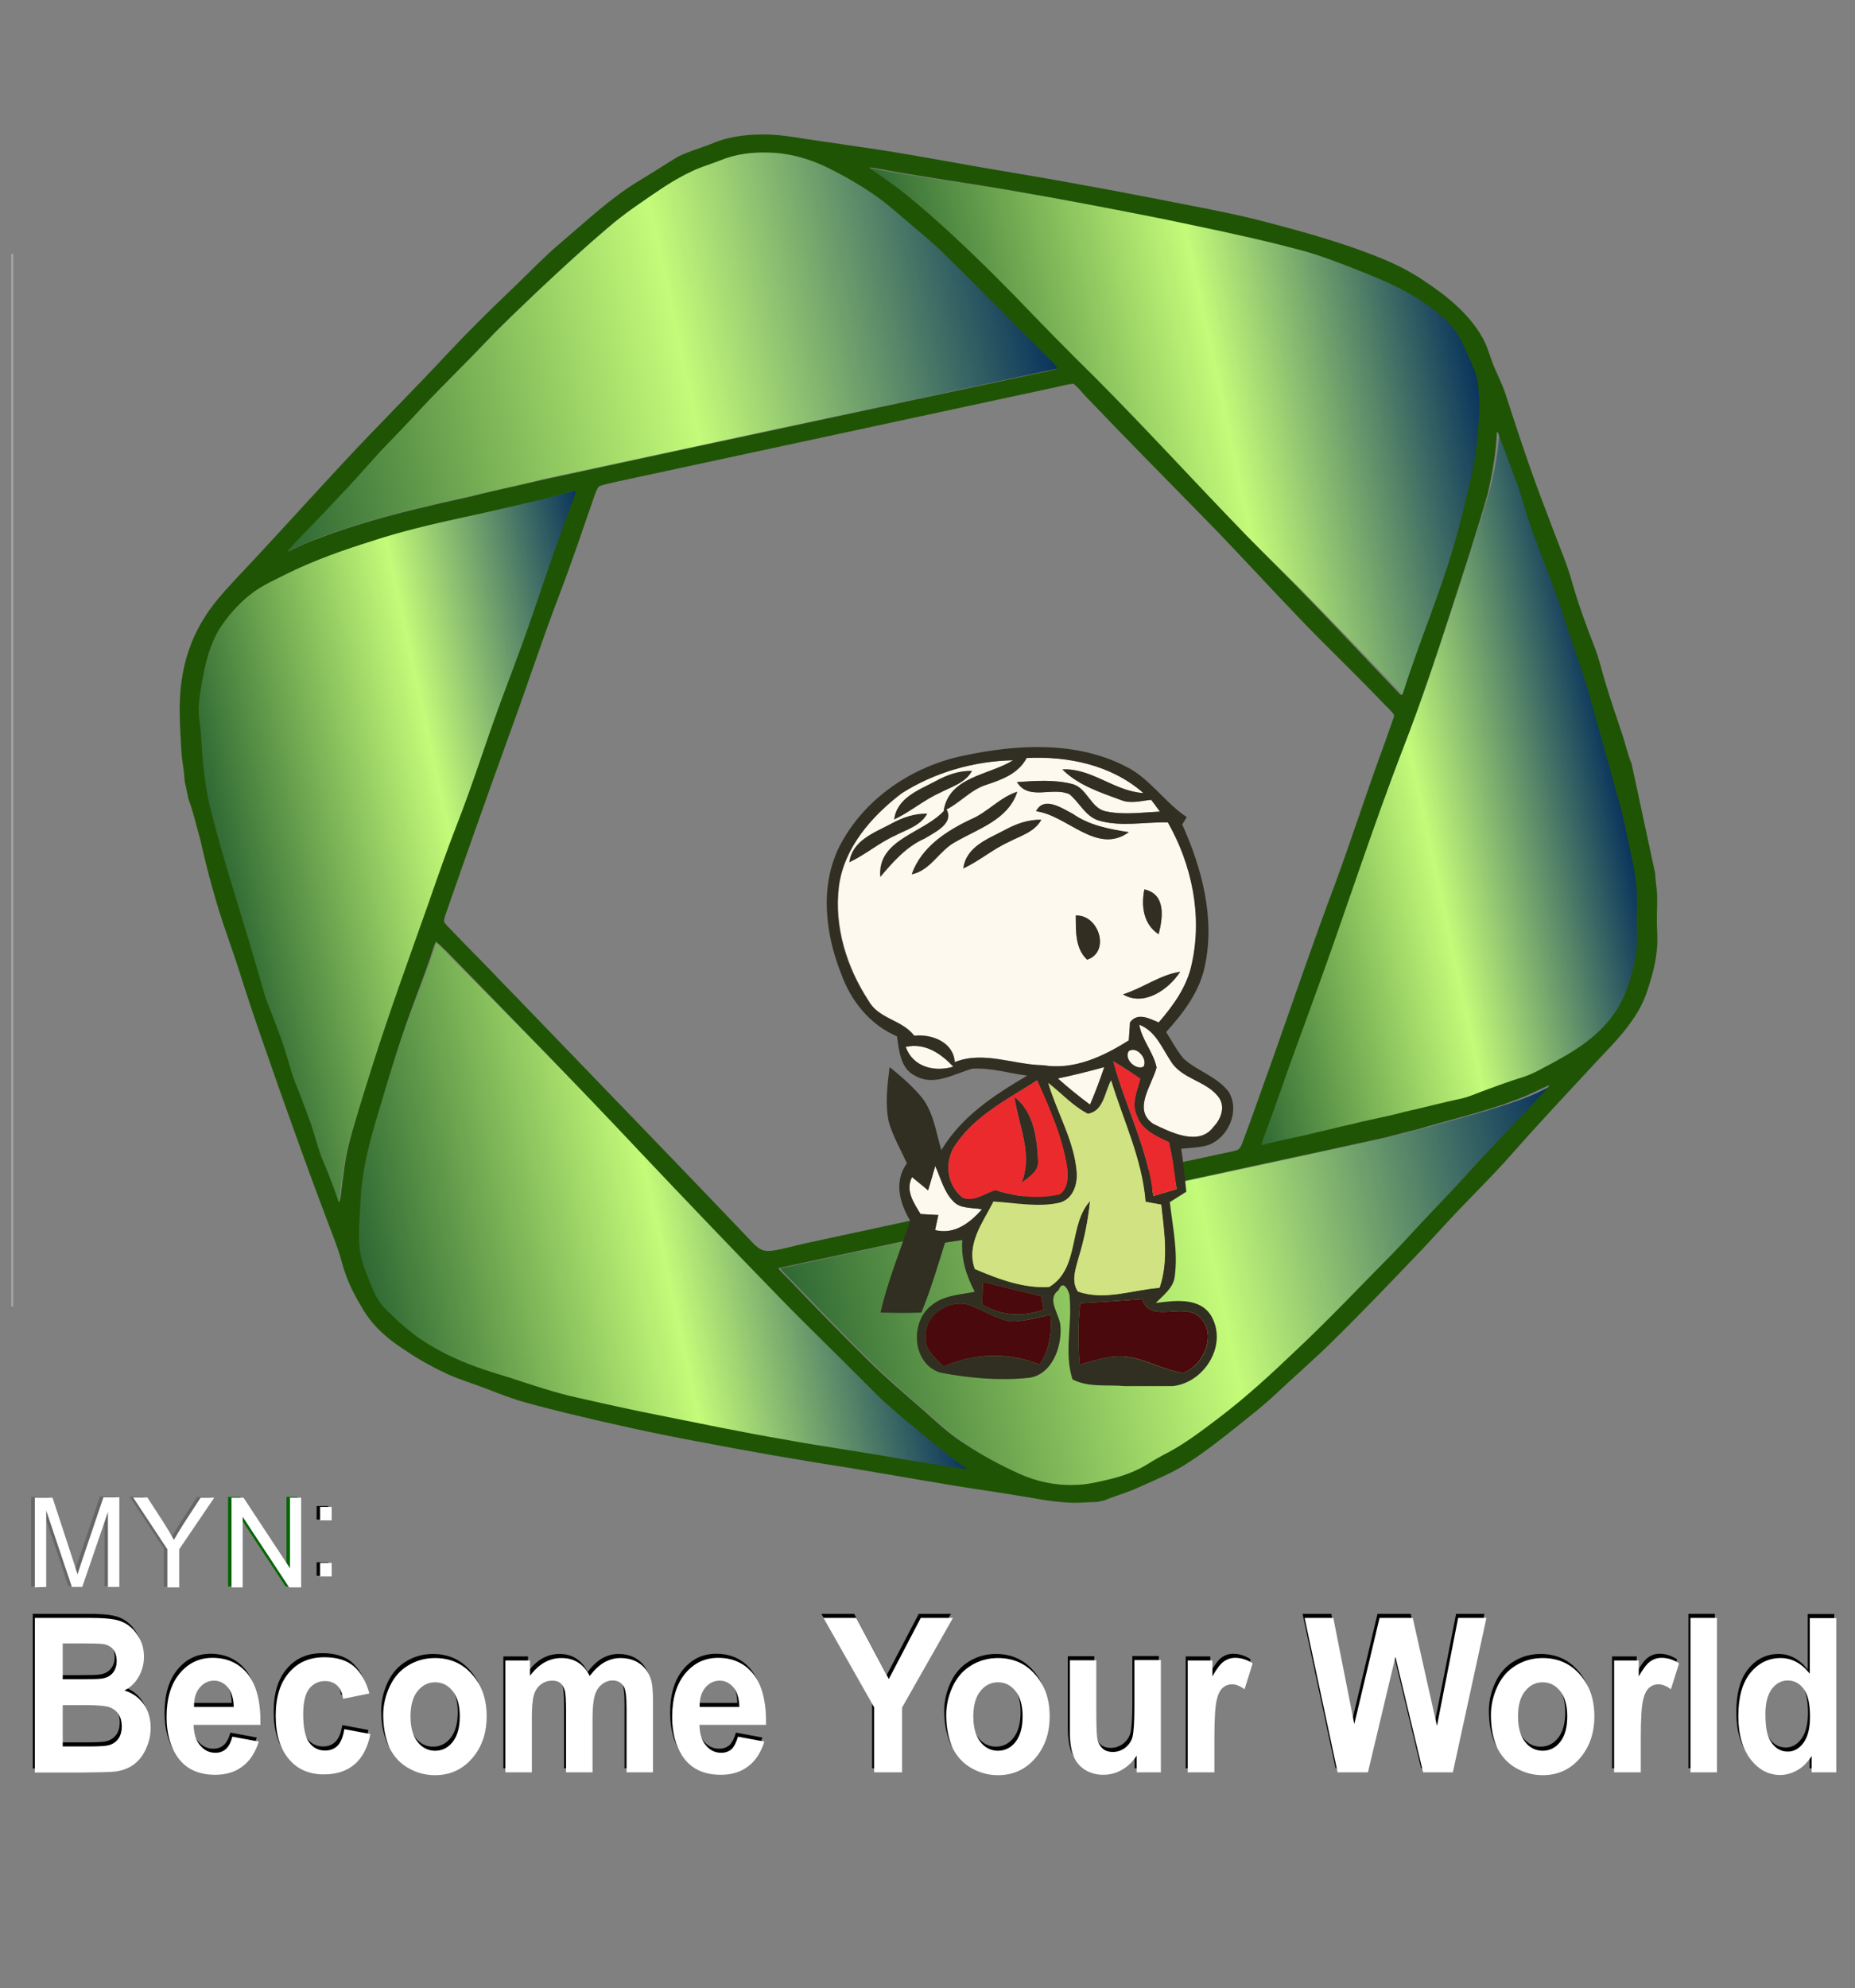 <?xml version="1.0" encoding="utf-8"?>
<!-- Generator: Adobe Illustrator 21.0.0, SVG Export Plug-In . SVG Version: 6.00 Build 0)  -->
<svg version="1.1" id="Layer_1" xmlns="http://www.w3.org/2000/svg" xmlns:xlink="http://www.w3.org/1999/xlink" x="0px" y="0px"
	 viewBox="0 0 911 976" style="enable-background:new 0 0 911 976;" xml:space="preserve">
<rect x="0" y="0" width="911" height="976" fill="#808080" stroke="none"/>
<style type="text/css">
	.st0{fill:url(#SVGID_1_);}
	.st1{fill:url(#SVGID_2_);}
	.st2{fill:url(#SVGID_3_);}
	.st3{fill:url(#SVGID_4_);}
	.st4{fill:url(#SVGID_5_);}
	.st5{fill:url(#SVGID_6_);}
	.st6{fill:#205405;}
	.st7{fill:#FEF9EF;}
	.st8{fill:#302F21;}
	.st9{fill:#EB2A2E;}
	.st10{fill:#D1E282;}
	.st11{fill:#4A090D;}
	.st12{fill:#666666;}
	.st13{fill:#006600;}
	.st14{opacity:0.47;fill:none;stroke:#CCCCCC;stroke-miterlimit:10;enable-background:new    ;}
	.st15{fill:#FFFFFF;}
</style>
<g>
	<g id="_x23_ffffffff_1_">
		
			<linearGradient id="SVGID_1_" gradientUnits="userSpaceOnUse" x1="373.742" y1="780.155" x2="766.236" y2="780.155" gradientTransform="matrix(0.978 -0.21 0.415 1.929 -563.037 -1226.293)">
			<stop  offset="0" style="stop-color:#2F6833"/>
			<stop  offset="0.533" style="stop-color:#C4FB79"/>
			<stop  offset="1" style="stop-color:#052E5C"/>
		</linearGradient>
		<path class="st0" d="M355.7,77.3c7.6-3.1,16-4.1,24.1-3.9c10.7,0.3,21,3.4,30.3,8c8.3,4.2,16.5,8.9,24,14.2
			c6.3,4.5,12,9.8,17.9,14.7c5.2,4.3,10.4,8.5,15.1,13.2c17.7,17.4,35.1,35.1,52.8,52.5c1.2,1.2,2.4,2.4,3.2,4
			c-3,0.9-6.2,1.5-9.2,2.1c-82,17.6-164.2,35.3-246.2,52.9c-10.5,2.6-21.1,4.9-31.6,7.3c-8.2,2.1-16.6,3.6-24.8,5.7
			c-19,4.4-37.8,9.5-56,16.5c-4.8,1.8-9.4,4.2-14.2,6.1c1.6-2.3,3.7-4.2,5.6-6.3c6.2-6.4,12.5-12.9,18.6-19.4
			c7.5-7.6,14.5-15.8,21.7-23.6c7-7.2,14-14.5,20.8-21.8c10.5-11.3,21.7-22,32.4-33.2c7.7-8.1,16-15.8,24.1-23.6
			c11.4-10.8,23.1-21.4,35.1-31.6c8.5-7.3,18-13.6,27.3-19.8c5.1-3.4,10.3-6.4,15.8-8.9C346.8,80.3,351.4,79,355.7,77.3z"/>
		
			<linearGradient id="SVGID_2_" gradientUnits="userSpaceOnUse" x1="691.237" y1="832.317" x2="966.126" y2="832.317" gradientTransform="matrix(0.978 -0.21 0.415 1.929 -563.037 -1226.293)">
			<stop  offset="0" style="stop-color:#2F6833"/>
			<stop  offset="0.533" style="stop-color:#C4FB79"/>
			<stop  offset="1" style="stop-color:#052E5C"/>
		</linearGradient>
		<path class="st1" d="M425.4,82.4c2.8,0.1,5.5,0.8,8.3,1.3c20.2,3.6,40.7,6.2,61,9.6c25.8,4.2,51.5,9.1,77.1,14.1
			c19.4,4,39,7.9,58.2,12.5c6.4,1.6,12.8,3.1,19,5.1c10.4,3.4,20.6,7.3,30.5,11.4c6.2,2.6,12.4,5.5,18.2,8.9
			c7.4,4.7,14.7,9.6,19.9,16.5c3.1,3.9,4.9,8.6,6.9,13c1.8,3.9,3.7,7.7,4.5,11.9c1.5,8.5,0.9,17.1,0.2,25.7
			c-0.6,7.1-1.7,14.3-3.3,21.3c-2.4,9.9-4.8,19.8-7.5,29.7c-7.4,26.6-18.8,52.2-27.3,78.6c-0.7,0.3-1.3,0.1-1.7-0.5
			c-17.2-17.7-34.1-35.5-51.4-53c-8.5-8.4-17-16.7-25.4-25.2c-25.1-25.7-49.4-52-74.9-77.3c-13.6-13.3-27-26.8-40.3-40.4
			c-13.5-13.8-27.4-27.2-42-39.8c-8-6.8-16.1-13.5-25-19.4C428.8,84.9,427,83.8,425.4,82.4z"/>
		
			<linearGradient id="SVGID_3_" gradientUnits="userSpaceOnUse" x1="308.552" y1="897.756" x2="521.384" y2="897.756" gradientTransform="matrix(0.978 -0.21 0.415 1.929 -563.037 -1226.293)">
			<stop  offset="0" style="stop-color:#2F6833"/>
			<stop  offset="0.533" style="stop-color:#C4FB79"/>
			<stop  offset="1" style="stop-color:#052E5C"/>
		</linearGradient>
		<path class="st2" d="M265.3,245.2c6.8-1.5,13.5-3.6,20.2-5.4c-1.1,4.2-3,8.2-4.5,12.3c-7.3,19.1-13.7,38.4-20.5,57.6
			c-3.9,11.1-8.2,22-12.4,32.9c-7.9,20.9-14.7,42-23,62.8c-5,12.6-9.5,25.4-14,38.1c-9.7,26.8-19.6,53.4-28.4,80.4
			c-3.1,9.6-6.2,19.2-9,28.8c-2.1,7.1-4.1,14.2-5.1,21.4c-0.7,4.7-1.4,9.4-1.9,14.2c-0.1,1.2-0.3,2.4-1.1,3.5
			c-2.6-7.5-5.5-14.8-8.5-22.1c-2.3-6.2-3.8-12.6-6-18.8c-2.3-6.1-4.6-12.2-7.1-18.2c-2.2-5.3-3.5-10.9-5.3-16.4
			c-2.7-8.8-6.4-17.1-9.6-25.7c-2.7-8.9-5.1-17.9-7.8-26.8c-7-22.8-14.4-45.6-20.1-68.7c-2.5-10.8-3.4-21.8-4-32.9
			c-0.2-5.5-1.7-11-1.1-16.7c0.4-4.3,1.2-8.6,2-12.8c1.7-9,4.3-18.1,9.8-26c4.4-6.1,9.6-11.8,15.9-16.3c5.3-3.8,11.4-6.4,17.2-9.4
			c13.1-6.3,26.9-11.3,40.9-15.6c15.1-4.9,30.5-8.6,46-11.9C240.6,251,252.9,248.1,265.3,245.2z"/>
		
			<linearGradient id="SVGID_4_" gradientUnits="userSpaceOnUse" x1="778.858" y1="931.432" x2="990.442" y2="931.432" gradientTransform="matrix(0.978 -0.21 0.415 1.929 -563.037 -1226.293)">
			<stop  offset="0" style="stop-color:#2F6833"/>
			<stop  offset="0.533" style="stop-color:#C4FB79"/>
			<stop  offset="1" style="stop-color:#052E5C"/>
		</linearGradient>
		<path class="st3" d="M736.6,209.3h0.6c3,8.3,6.2,16.7,9.2,25c2.5,6.4,4.1,13.2,6.3,19.7c5.2,15.2,11.8,29.9,16.6,45.2
			c5,16,11.4,31.7,15.4,48.1c3.3,11.1,6.2,22.3,9.4,33.4c1.8,7.5,4.4,14.7,6,22.2c1.6,7.3,3.1,14.5,4.7,21.8
			c1.8,8.5,2,17.2,1.6,25.9c-0.2,6.1,0.5,12.1-0.5,18.1c-0.9,6.1-2.7,12.1-4.8,18c-3.1,8.4-8.7,16-15.7,22
			c-6.1,5.4-13.3,9.6-20.6,13.7c-5.3,2.7-10.4,5.9-16.1,7.6c-6.2,1.9-12.3,4.3-18.4,6.4c-4,1.4-7.9,3.2-12,4.1
			c-9.6,2.1-19.2,4.6-28.8,6.7c-8.5,2.2-17.2,3.7-25.8,6c-5.8,1.3-11.7,2.8-17.5,4.1c-9.2,2.4-18.7,3.9-27.9,6.6
			c0.5-2.8,1.8-5.3,2.7-7.9c2.5-6.7,4.9-13.5,7.3-20.2c5.5-15.7,11.4-31.3,17.1-47c15-40.7,28.3-81.9,44-122.4
			c8.8-22.5,16.4-45.3,23.9-68.1c6.3-19.4,12.9-38.8,18.5-58.4C734.4,229.7,736.1,219.4,736.6,209.3z"/>
		
			<linearGradient id="SVGID_5_" gradientUnits="userSpaceOnUse" x1="335.376" y1="998.447" x2="609.519" y2="998.447" gradientTransform="matrix(0.978 -0.21 0.415 1.929 -563.037 -1226.293)">
			<stop  offset="0" style="stop-color:#2F6833"/>
			<stop  offset="0.533" style="stop-color:#C4FB79"/>
			<stop  offset="1" style="stop-color:#052E5C"/>
		</linearGradient>
		<path class="st4" d="M214.3,463c2,1.3,3.4,3.1,5,4.7c32.2,32.6,64.5,65.2,96.1,98.3c23.6,24.6,47.3,49.1,71.2,73.3
			c7.8,7.8,15.6,15.5,23.5,23.2c8,7.6,15.7,15.5,23.6,23.2c6.2,5.9,12.8,11.5,19.6,16.9c8.5,7,17,14,26.2,20.2
			c-11.3-1.3-22.5-3.3-33.7-5c-19-3.5-38.3-5.9-57.3-9.3c-21.6-3.6-42.9-7.9-64.3-12.1c-13-2.6-25.8-5.3-38.7-8.1
			c-12.1-2.5-23.7-6.5-35.4-10.2c-5.4-1.8-10.9-3.3-16.2-5.3c-9.7-3.3-18.9-7.8-27.4-13.3c-5.6-3.7-10.7-8.1-15.5-12.8
			c-2.1-2-4.2-4-5.7-6.5c-1.9-3-3.3-6.4-4.6-9.8c-2.2-5.6-4.5-11.4-4.9-17.5c-0.6-8.5,0.2-17.1,0.8-25.7c1-13.2,4.6-26.2,8.5-38.9
			c5.1-16.6,10.1-33.3,16.1-49.7c3.4-9.2,7.1-18.3,10.3-27.5C212.4,468.5,213.2,465.7,214.3,463z"/>
		
			<linearGradient id="SVGID_6_" gradientUnits="userSpaceOnUse" x1="536.436" y1="1049.591" x2="926.73" y2="1049.591" gradientTransform="matrix(0.978 -0.21 0.415 1.929 -563.037 -1226.293)">
			<stop  offset="0" style="stop-color:#2F6833"/>
			<stop  offset="0.533" style="stop-color:#C4FB79"/>
			<stop  offset="1" style="stop-color:#052E5C"/>
		</linearGradient>
		<path class="st5" d="M754.8,536.5c2.7-1.3,5.4-2.8,8.3-3.8c-1,1.9-2.6,3.4-4.1,5c-10.6,11.3-21.4,22.5-31.9,33.9
			c-7,7.8-14.2,15.5-21.5,23.1c-6.9,7.2-13.4,14.7-20.4,21.9c-15.8,15.9-31.2,32.3-47.6,47.7c-11.6,11.1-23.5,22-36.3,31.8
			c-8.2,6.3-16.3,12.6-25.6,17.6c-3.6,1.9-7.1,3.8-10.4,5.9c-5.6,3.6-12,5.8-18.6,7.4c-5.7,1.3-11.4,2.8-17.4,2.8
			c-9.5,0.4-19-1.7-27.4-5.6c-9.1-4.1-18-8.9-26.3-14.4c-7.8-4.9-14.4-11.2-21.1-17.2c-9-7.8-18.1-15.6-26.6-24
			c-13.5-13.3-26.6-27.1-39.8-40.7c-1.6-1.8-3.5-3.3-4.9-5.3c81.7-17.6,163.3-35.1,245-52.7c18-3.9,36-7.7,54-11.7
			c5.3-1.4,10.6-2.6,15.9-4c13.9-4,28.1-7.5,41.9-12.1C745,540.5,750,538.7,754.8,536.5z"/>
	</g>
	<g id="_x23_050505ff">
		<path class="st6" d="M350.6,70.1c8.2-3.4,17.3-4.2,26.1-4.1c8.5,0.2,16.7,2,25.1,3.1c9.8,1.4,19.5,2.9,29.3,4.3
			c22,3.4,43.8,7.7,65.8,11.3c29.6,4.9,59,10.5,88.4,16.3c12.4,2.4,24.8,4.9,36.9,8.1c19,5,38.1,10.3,56.2,17.7
			c7.4,3,14.4,6.6,20.9,11c11.2,7.4,21.9,16,28.5,27.5c2.1,3.4,3.2,7.2,4.5,10.9c2,6,5.3,11.5,7.2,17.6c4.7,14.6,9.5,29.1,14.7,43.5
			c3.6,9.9,7.5,19.7,11.2,29.6c2.4,6.2,4.9,12.3,6.6,18.7c3.1,10.9,7,21.5,11.1,32c2.1,5.2,3.3,10.8,4.9,16.1
			c2.7,9.1,5.8,18.1,8.8,27.1c1.6,4.6,2.5,9.5,4.5,14.1l11.6,54c0.1,2.5,0.4,5,0.7,7.5c0.6,5.2,0,10.5,0.1,15.7
			c0,3.9,0.4,7.7,0.2,11.6c-0.4,7.5-2.3,14.8-4.7,22.1c-1.7,5.3-4.2,10.3-7.5,14.9c-5.8,8.6-13.5,15.8-20.5,23.5
			c-12.9,13.9-25.9,27.7-38.4,41.9c-10.4,11.9-21.9,22.8-32.6,34.5c-3.8,4-7.4,8.1-11.2,12.1c-15,15.7-30.1,31.5-45.6,46.7
			c-8.9,8.7-18.4,16.9-27.4,25.4c-5.6,5.3-11.8,10-17.8,14.9c-7.8,6.2-15.5,12.3-23.9,17.8c-7.8,5.3-16.7,8.8-25.3,12.7
			c-5.4,2.5-11.1,4-16.6,6.3l-3.6,0.8c-3.9,0-7.7,0.4-11.5,0.4c-6.8-0.2-13.4-1.1-19.9-2.3c-7-1.2-14-2.3-21.1-3.4
			c-22.7-3.3-45.2-7.5-67.7-11.2c-25.5-4-51.1-8.4-76.4-13.3c-21.7-4-43.2-8.8-64.6-14c-6.4-1.6-12.9-3.2-19.3-5
			c-6.6-1.8-13-4.3-19.4-6.8c-6.5-2.5-13.3-4.5-19.6-7.4c-6.8-3.2-13.4-6.8-19.6-11c-6.1-3.9-11.9-8.3-16.5-13.7
			c-3.9-4.5-6.7-9.7-9.4-14.8s-4.7-10.6-6.2-16.2c-1.8-6.5-4.4-12.7-6.7-18.9c-8.4-22-16.3-44.2-24.2-66.4
			c-5.8-16.6-11.7-33.2-17.1-50c-2.5-8.1-5.2-16.1-8-24.1c-5.5-15.5-9.7-31.4-13.3-47.3c-1.9-6.5-3.3-13.2-5.7-19.5l-1.9-8.9
			c-0.2-2.5-0.4-5.1-0.8-7.6c-0.9-5.2-1-10.5-1.3-15.8c-0.4-7.3-0.6-14.5,0.1-21.8c1.1-11.8,4.6-23.6,11-34c3-5.1,6.8-9.8,10.7-14.2
			c6.9-7.7,14.1-15,21-22.6c12.5-13.5,24.9-27.2,37.5-40.7c17-18.3,34.7-35.8,51.6-54c9.8-10.4,20-20.5,30.4-30.4
			c8.5-8.1,16.5-16.6,25.6-24.2c11.8-10,23.2-20.8,36.6-29c6.6-3.9,12.9-8.1,19.5-12.1C338.2,74.2,344.6,72.6,350.6,70.1
			 M353.8,78.7c-4.3,1.7-8.8,3-13,4.9c-5.5,2.5-10.7,5.5-15.7,8.8c-9.3,6.3-18.6,12.4-27,19.7c-11.9,10.1-23.4,20.8-34.7,31.4
			c-8,7.7-16.2,15.3-23.9,23.4c-10.5,11.1-21.6,21.8-32.1,33c-6.7,7.3-13.7,14.5-20.6,21.7c-7.2,7.9-14.1,15.9-21.5,23.5
			c-6,6.5-12.3,12.9-18.4,19.3c-1.9,2-4,4-5.6,6.3c4.7-2,9.2-4.3,14-6c18-6.9,36.7-12,55.4-16.3c8.2-2.1,16.4-3.5,24.6-5.7
			c10.4-2.5,20.9-4.7,31.3-7.2c81.2-17.5,162.4-34.9,243.7-52.4c3-0.7,6.2-1.2,9.1-2.1c-0.7-1.5-1.9-2.7-3.2-3.9
			c-17.6-17.3-34.7-35-52.3-52.3c-4.7-4.6-9.8-8.9-14.9-13.2c-5.9-4.9-11.5-10.1-17.7-14.6c-7.5-5.4-15.5-10-23.8-14.2
			c-9.2-4.6-19.4-7.7-30-7.9C369.6,74.6,361.3,75.6,353.8,78.7 M426.9,82.2c1.6,1.4,3.3,2.6,5.1,3.8c8.7,5.8,16.8,12.5,24.6,19.3
			c14.4,12.7,28.1,26,41.5,39.7c13,13.6,26.3,27.1,39.7,40.3c25.1,25.2,49.1,51.5,73.8,77.1c8.2,8.4,16.6,16.7,24.9,25.1
			c17.1,17.5,33.8,35.3,50.7,52.9c0.4,0.7,1,0.8,1.6,0.5c8.2-26.2,19.4-51.6,26.6-78c2.7-9.8,5-19.7,7.3-29.5
			c1.5-7,2.6-14.1,3.1-21.2c0.7-8.5,1.2-17.2-0.3-25.6c-0.8-4.2-2.7-8-4.4-11.8c-2.1-4.4-3.7-9.1-6.8-12.9
			c-5.1-6.8-12.4-11.8-19.7-16.4c-5.7-3.4-11.7-6.3-17.9-8.9c-9.9-4.1-19.9-8.1-30.1-11.5c-6.1-2-12.4-3.5-18.6-5.1
			c-19-4.7-38.1-8.6-57.2-12.6c-25.2-5-50.5-9.9-75.8-14.2c-19.9-3.4-40.1-6.1-59.9-9.7C432.3,83,429.6,82.4,426.9,82.2
			 M263.5,245.8c-12.2,2.8-24.3,5.7-36.6,8.3c-15.2,3.3-30.4,6.9-45.2,11.8c-13.7,4.3-27.2,9.1-40.1,15.4
			c-5.7,2.9-11.7,5.5-16.9,9.2c-6.2,4.5-11.3,10.1-15.6,16.2c-5.4,7.8-7.8,16.9-9.5,25.9c-0.8,4.2-1.5,8.5-1.9,12.8
			c-0.6,5.6,0.9,11.1,1.1,16.6c0.6,11,1.6,22,4,32.7c5.6,23.1,13,45.6,19.8,68.4c2.7,8.8,5.1,17.8,7.8,26.6
			c3.1,8.5,6.8,16.8,9.4,25.5c1.9,5.4,3.1,11,5.2,16.3c2.5,6,4.7,12.1,7,18.2c2.2,6.1,3.7,12.5,6,18.6c3.1,7.2,5.9,14.5,8.4,22
			c0.7-1.1,0.8-2.3,1-3.5c0.5-4.7,1.2-9.4,1.8-14.1c1-7.2,2.9-14.3,5-21.3c2.8-9.6,5.8-19.1,8.8-28.6c8.5-26.8,18.2-53.3,27.6-79.9
			c4.4-12.7,8.8-25.3,13.7-37.9c8.1-20.6,14.6-41.7,22.3-62.4c4.1-10.9,8.2-21.8,12.1-32.7c6.7-19.1,12.9-38.2,20-57.1
			c1.4-4.1,3.3-8,4.3-12.2C276.7,242.3,270.2,244.4,263.5,245.8 M294.2,238.7c-1.1,1.4-1.7,3.2-2.3,4.8
			c-5.6,16.2-11.1,32.5-17.2,48.5c-8.7,22.7-16.1,45.6-24.5,68.4c-10.6,29.3-21,58.7-31.2,88c-0.4,1.3-1,2.7-0.9,4.1
			c0.9,1.6,2.3,2.7,3.5,4c8.4,8.9,17.2,17.4,25.5,26.3c7.2,7.3,14.2,14.7,21.4,22.1c33.8,35.1,67.9,70.2,101.5,105.5
			c1.2,1.2,2.6,2.5,4.2,3.1c1.9,0.8,4,0.6,6,0.3c5.1-0.8,10-2.3,14.9-3.4c68.7-14.8,137.5-29.6,206.3-44.4c2-0.4,4.2-0.8,6.2-1.5
			c1.3-0.5,1.8-1.8,2.3-2.9c5.4-14.2,10.3-28.6,15.5-42.9c10-28.3,19.7-56.8,30.3-84.9c7.5-20.4,14.2-41.1,21.6-61.6
			c2.4-6.3,4.5-12.6,6.8-19c0.2-0.8,0.6-1.5,0.5-2.3c-1.2-1.7-2.7-3.2-4.2-4.6c-13.5-14.2-27.7-27.7-41.3-41.8
			c-16-16.6-31.4-33.6-47.5-50c-19.4-19.8-38.9-39.5-58-59.5c-2.2-2.2-3.9-4.7-6.4-6.6c-3,0.2-5.9,1.1-8.8,1.7
			c-71.8,15.4-143.5,30.9-215.3,46.3C300.1,237.2,297.1,237.6,294.2,238.7 M735.1,212.3c-0.4,10.1-2.2,20.2-4.5,30.1
			c-5.5,19.3-11.9,38.5-18.1,57.6c-7.3,22.5-14.8,45.1-23.4,67.2c-15.4,40-28.4,80.7-43.1,120.9c-5.5,15.4-11.4,30.8-16.7,46.3
			c-2.4,6.7-4.7,13.3-7.2,20c-0.9,2.6-2.1,5.2-2.7,7.8c9-2.6,18.4-4,27.4-6.4c5.7-1.2,11.4-2.8,17.2-4c8.4-2.2,16.9-3.6,25.3-5.9
			c9.4-2.1,18.8-4.6,28.2-6.6c4.1-0.9,7.9-2.7,11.8-4.1c6-2.2,11.9-4.4,18.1-6.3c5.6-1.7,10.6-4.8,15.8-7.5
			c7.1-3.9,14.2-8.1,20.1-13.4c6.9-6,12.4-13.5,15.4-21.8c2.1-5.8,3.8-11.7,4.7-17.8c0.9-5.9,0.3-12,0.4-17.9
			c0.4-8.6,0.1-17.2-1.6-25.6c-1.5-7.2-3.1-14.4-4.6-21.6c-1.6-7.4-4-14.6-5.8-21.9c-3.2-11-6.1-22-9.3-33
			c-3.9-16.1-10.2-31.6-15.2-47.5c-4.8-15.1-11.2-29.6-16.3-44.6c-2.2-6.4-3.7-13.1-6.2-19.5c-3-8.2-6.2-16.4-9.2-24.6L735.1,212.3
			 M214,462.2c-1.2,2.7-1.8,5.4-2.8,8.2c-3.1,9.2-6.7,18.2-10,27.4c-5.9,16.3-10.7,32.8-15.7,49.4c-3.8,12.7-7.3,25.6-8.2,38.7
			c-0.5,8.5-1.3,17-0.8,25.5c0.4,6.1,2.6,11.8,4.9,17.4c1.3,3.3,2.7,6.7,4.6,9.7c1.5,2.4,3.6,4.4,5.7,6.4c4.7,4.6,9.7,9,15.2,12.7
			c8.3,5.5,17.3,9.9,26.9,13.3c5.2,2,10.6,3.5,16,5.2c11.5,3.7,22.9,7.7,34.8,10.2c12.7,2.9,25.3,5.7,38,8.2
			c21,4.2,42,8.6,63.2,12.2c18.7,3.5,37.6,5.9,56.3,9.4c11.1,1.7,22,3.7,33.1,5.1c-9-6.2-17.4-13.2-25.8-20.2
			c-6.6-5.4-13.2-10.9-19.3-16.9c-7.8-7.7-15.4-15.5-23.2-23.1c-7.8-7.7-15.5-15.3-23.2-23.2c-23.6-24.2-46.9-48.6-70.1-73.1
			c-31.1-33.1-62.9-65.6-94.7-98.1C217.3,465.3,215.9,463.5,214,462.2 M752.6,536.5c-4.8,2.3-9.8,4-14.8,5.8
			c-13.7,4.6-27.9,8-41.8,12.1c-5.2,1.3-10.6,2.6-15.8,4c-17.9,3.9-35.8,7.8-53.7,11.6c-81.4,17.5-162.9,35-244.3,52.5
			c1.4,1.9,3.3,3.5,4.9,5.2c13,13.6,26.2,27.2,39.6,40.4c8.4,8.3,17.5,16.1,26.5,23.9c6.7,6,13.3,12.3,21.1,17.1
			c8.2,5.4,17.1,10.2,26.2,14.3c8.4,3.8,17.8,5.9,27.3,5.5c5.9,0,11.6-1.5,17.3-2.8c6.5-1.6,12.9-3.9,18.5-7.4
			c3.3-2.1,6.9-4.1,10.4-5.9c9.1-4.9,17.3-11.3,25.5-17.5c12.8-9.8,24.7-20.7,36.2-31.7c16.4-15.3,31.7-31.6,47.5-47.5
			c7-7.1,13.5-14.6,20.4-21.7c7.2-7.6,14.5-15.2,21.4-23c10.5-11.4,21.3-22.4,31.8-33.7c1.5-1.6,3.1-3.1,4.1-5
			C758.1,533.8,755.4,535.2,752.6,536.5z"/>
	</g>
</g>
<g>
	<g id="_x23_fef9efff">
		<path class="st7" d="M442.7,389.5c16.3-10.5,35.8-16,55-16.3c-11.8,7.4-31.4,7.9-34.1,24.8c7.6-3.3,12.9-10.3,21-12.8
			c7.6-2.5,15.7-5.5,19.7-13.1c20.4-1.1,41.7,3.4,57.4,17.2c-14.2-0.8-25.6-12.4-39.8-11.6c7.8,7.8,18.6,11.2,28.7,15
			c4.8,1.9,10,0.4,14.9-0.1c1.4,1.9,2.9,3.9,4.3,5.8c-8.8,0.4-17.8,1.8-26.5-0.1c-7.7-1.5-9.2-11.7-16.8-13.5
			c-8.8-2.2-18-1.5-26.9-0.9c5.7,9.4,17.5,2.1,25.8,6c5,4.1,7.9,10.9,14.4,12.9c11,3.2,22.6,0.6,33.9,0.9
			c11.8,20.7,17,45.7,11.8,69.2c-2.3,11.2-9.1,20.5-16.3,29c-4.6-1.8-10.4-5.1-14.1,0c-0.2,2.2-0.5,6.6-0.6,8.8
			c-12.5,7.9-26.9,14.7-42.1,12.2c-14.5-0.2-29.3-7.3-43.4-1.5c-0.6-9.9-11.3-13.9-19.9-13c-5.9-7.8-17.6-8.3-22.4-17.1
			c-10.8-16.4-17-36.5-14.6-56.2C414.5,416.1,428,400.8,442.7,389.5 M476.8,402.2c-12.1,5.7-24.4,13.7-29.1,26.9
			c9.5-2,13.5-11.9,21.8-16.1c11.1-6.4,25.7-10.8,30-24.4C491,391.4,485,398.7,476.8,402.2 M508.8,398.2
			c15.5,2.1,29.9,21.6,45.5,10.3c-9.6-1.5-19.3-3.3-27.5-9C521.6,396.8,512.7,390.6,508.8,398.2 M493.5,407.4
			c-8.2,4.4-19.1,8.1-20.4,18.9c7.9-3.7,14.6-9.5,22.5-13.1c5.7-2.9,12.5-4.8,15.8-10.8C505.1,402.3,499,404.4,493.5,407.4
			 M562,436.6c-1.7,8.1-0.5,17.1,7,22C571.1,450.5,572.7,438.9,562,436.6 M528.3,449.4c0.1,7.5-0.4,16.1,5.6,21.7
			C545.5,467.2,539.6,448.8,528.3,449.4 M551.5,488.1c10.3,6.2,22.5-2.4,28.1-11.1C569.5,478.6,561.1,485.1,551.5,488.1z"/>
		<path class="st7" d="M559.5,503c8.1,3.2,11.2,11.4,15.6,18.1c5.3,8.5,17.1,9.5,23.1,17.1c3.8,4.7,1.6,11-2.2,14.9
			c-7.2,9.7-20.9,2.8-29.6-1.4c-10.4-7-0.6-19,1.6-27.7C566.4,516.5,560.8,510.6,559.5,503z"/>
		<path class="st7" d="M444.8,513.9c9.5-2.2,17.2,3.2,23.4,9.7C458.9,526.5,448.3,523.8,444.8,513.9z"/>
		<path class="st7" d="M554.3,516c4-2.8,9.5,3.9,7.3,7.6C557.8,525.5,551.9,519.9,554.3,516z"/>
		<path class="st7" d="M519.5,529.4c7.6-1.6,15.2-3.5,22.8-5.5c-2.1,6.2-4.3,12.4-7,18.4C529.9,538.2,524.6,533.9,519.5,529.4z"/>
		<path class="st7" d="M459.3,572.4c2.7,5.9,4.2,12.6,8.9,17.4c3.6,3.9,9.4,2.8,14.1,3.9c-6,6.7-13.5,12.6-23.1,10.2
			c0.5-2.5,1.1-4.9,1.6-7.4c-2.9-0.2-5.8-0.4-8.7-0.5c-3.4-5.5-7.5-11.6-4.2-18.1c2.6,2.2,5.3,4.3,7.9,6.5
			C457,580.3,458.1,576.3,459.3,572.4z"/>
	</g>
	<g id="_x23_302f21ff">
		<path class="st8" d="M473.4,370.9c25.9-5.5,54.7-7.2,79,5.1c12.2,5.8,19.4,17.8,30.4,25.1c-0.5,0.9-1.6,2.7-2.2,3.6
			c9.7,21.6,16.2,46,11.1,69.6c-2.6,12.6-10.6,23-19,32.3c2.8,4.4,5.3,9.2,8.7,13.2c6.8,6,16.3,8.7,22,16.1c5.6,9.2,0.1,22.1-9.5,26
			c-4.4,1.5-9.2,1.5-13.8,2c1.1,7,1.8,14.1,2.5,21.1c-2.7,1.7-5.4,3.4-8.1,5.1c1.4,12.1,4.1,24.4,2.4,36.6
			c-0.7,5.6-5.6,9.1-9.3,12.9c9.4-1.2,22-3,27.5,6.8c7.7,14.2-3.7,32.3-19.1,34h-23.8c-8.5-0.8-17.7,0.8-25.5-3.3
			c-4.2-13-0.1-26.7-1.4-40c0.3-2.5-3.2-9.9-5.4-3.8c-6.3,4.5,0.6,11.8,0.9,17.7c0.8,10.2-4.2,24.2-16,25.4
			c-14.3,1.4-28.9,0.1-43-2.6c-13.7-4.2-15.1-24.5-4.6-32.8c5.9-5.2,14.2-5.4,21.5-6.9c-4.2-7.9-6.8-16.4-6.1-25.4
			c-2.1,0.3-6.4,1-8.5,1.3c-3.6,11.5-7,23.1-11.6,34.3c-6.7,0.3-13.4,0.2-20.1,0c3.6-15.5,9.6-30.1,14.6-45.1
			c-5.2-8.7-8.1-19.2-1.6-28.2c-3.1-6.7-6.8-13.1-8.9-20.2c-1.9-8.9-0.7-18.1,0.4-27c5.1,4.1,10.1,8.4,14.4,13.3
			c7,7.4,8.2,18.1,11,27.5c9.8-16.5,26-27.1,42.2-36.6c-9-1.1-17.9-4-27-3.4c-9,2.5-18.8,8.8-28,3.5c-7.4-3.5-7.9-12.4-9-19.4
			c-13.3-5.7-22.6-17.3-27.4-30.7c-7.8-19.6-10.6-42.9-0.9-62.4C424.2,392.1,447.9,376.1,473.4,370.9 M442.7,389.5
			c-14.7,11.2-28.2,26.6-30.8,45.6c-2.5,19.7,3.8,39.8,14.6,56.2c4.9,8.9,16.5,9.3,22.4,17.1c8.6-0.9,19.3,3.1,19.9,13
			c14-5.7,28.9,1.3,43.4,1.5c15.2,2.5,29.6-4.3,42.1-12.2c0.2-2.2,0.5-6.6,0.6-8.8c3.7-5.2,9.6-1.9,14.1,0
			c7.3-8.4,14.1-17.8,16.3-29c5.2-23.5,0-48.5-11.8-69.2c-11.3-0.3-22.9,2.3-33.9-0.9c-6.6-2-9.4-8.8-14.4-12.9
			c-8.3-3.9-20.1,3.4-25.8-6c9-0.6,18.2-1.3,26.9,0.9c7.6,1.8,9.1,12,16.8,13.5c8.7,1.8,17.7,0.5,26.5,0.1c-1.4-1.9-2.8-3.9-4.3-5.8
			c-4.9,0.5-10.1,2.1-14.9,0.1c-10.1-3.7-20.9-7.2-28.7-15c14.2-0.8,25.6,10.8,39.8,11.6c-15.7-13.8-37-18.2-57.4-17.2
			c-4,7.6-12,10.6-19.7,13.1c-8,2.5-13.4,9.4-21,12.8c2.7-16.9,22.3-17.4,34.1-24.8C478.5,373.6,459,379.1,442.7,389.5 M559.5,503
			c1.3,7.6,7,13.5,8.5,21c-2.2,8.7-12,20.7-1.6,27.7c8.7,4.2,22.5,11.2,29.6,1.4c3.8-3.9,6-10.2,2.2-14.9
			c-6.1-7.7-17.8-8.6-23.1-17.1C570.6,514.4,567.6,506.1,559.5,503 M444.8,513.9c3.5,9.8,14,12.5,23.4,9.7
			C462,517.1,454.3,511.8,444.8,513.9 M554.3,516c-2.4,3.9,3.5,9.5,7.3,7.6C563.8,519.9,558.3,513.2,554.3,516 M546.7,520.9
			c5.9,22.2,17,43,19.7,66.2c3.8-1.1,7.6-2.3,11.4-3.4c-0.8-7.7-2-15.4-3.7-23c-6.1-2.9-13.3-5.9-15.7-12.9c-3-6,0.2-12.4,1.6-18.3
			C555.7,526.5,551.2,523.6,546.7,520.9 M519.5,529.4c5.1,4.5,10.3,8.8,15.8,12.8c2.6-6,4.9-12.2,7-18.4
			C534.8,525.9,527.2,527.8,519.5,529.4 M469.4,561.7c-5.9,8.1-4.6,20.2,3.5,26.3c5.4,2,10.8-2.2,15.8-3.8
			c10.2,3.3,21.2,4.5,31.7,2.1c4.2-2.8,4.2-8.9,3.6-13.4c-2.4-14.9-8.6-28.9-14.7-42.6C495.2,539.4,479.1,547.4,469.4,561.7
			 M514.8,531.6c4.3,14.7,12.7,28.2,13.9,43.7c0.6,6-1.8,13.3-8.2,15.1c-10.7,2.5-21.9,0.1-32.7-0.5c-5.2,10.1-13.5,21.2-9.1,33.1
			c11.4,4.9,24,9.6,36.5,8.8c15.1-9.2,9.2-30.5,20.1-42.2c-1,9.4-2.8,18.7-5.6,27.7c-1.4,5.4-3.8,11.5-0.4,16.7
			c13,4.7,26.8-0.8,40.1-1.8c4.5-13.3,2.3-27.3,0.8-40.8c-1.9-0.4-5.7-1-7.7-1.4c-1.7-20.9-10.9-39.8-16.9-59.6
			c-3.2,5.7-3.6,15.1-11.4,16.4C526.8,542.9,521.3,536.6,514.8,531.6 M459.3,572.4c-1.1,4-2.3,8-3.5,11.9c-2.6-2.2-5.2-4.4-7.9-6.5
			c-3.4,6.5,0.8,12.6,4.2,18.1c2.9,0.2,5.8,0.4,8.7,0.5c-0.5,2.5-1.1,4.9-1.6,7.4c9.5,2.4,17.1-3.5,23.1-10.2
			c-4.7-1.1-10.5,0-14.1-3.9C463.5,585,462,578.2,459.3,572.4 M482.7,629.3c-0.1,3.7-0.3,7.3-0.4,11c9.2,5.7,20,6.3,30.2,2.6
			c-0.3-1.6-0.8-5-1.1-6.6C501.8,634,492.2,631.7,482.7,629.3 M530.5,639.7c-1.1,10-1.1,20.1-0.3,30.1c6.6-1.6,13.1-4,19.9-4.1
			c10.9,0.4,20.3,6.8,31,8.2c10.2-3.6,16.7-18.9,8.3-27.1c-7.9-8.2-24.3,3.5-28.5-9.1C550.8,638.5,540.7,639.2,530.5,639.7
			 M454.7,656.1c-0.9,6.4,4.7,10.5,8.6,14.7c15.1-6.7,32-7,47.3-1c4.9-7.3,6.1-15.8,5.3-24.4c-6.4,1.3-12.8,3.2-19.4,3.3
			c-7.8-1.3-14.2-6.2-21.7-8.4C465.4,638.2,454.2,645.8,454.7,656.1z"/>
		<path class="st8" d="M476.8,402.2c8.3-3.5,14.2-10.8,22.8-13.5c-4.4,13.6-18.9,18-30,24.4c-8.3,4.2-12.3,14.1-21.8,16.1
			C452.4,415.9,464.7,407.9,476.8,402.2z"/>
		<path class="st8" d="M508.8,398.2c4-7.6,12.8-1.4,18.1,1.3c8.1,5.7,17.9,7.5,27.5,9C538.7,419.8,524.3,400.3,508.8,398.2z"/>
		<path class="st8" d="M493.5,407.4c5.5-3,11.5-5.2,17.9-5c-3.3,6-10.1,7.8-15.8,10.8c-8,3.6-14.6,9.4-22.5,13.1
			C474.5,415.5,485.3,411.8,493.5,407.4z"/>
		<path class="st8" d="M562,436.6c10.7,2.3,9.1,13.9,7,22C561.5,453.7,560.4,444.7,562,436.6z"/>
		<path class="st8" d="M528.3,449.4c11.3-0.5,17.2,17.8,5.6,21.7C527.9,465.5,528.4,456.8,528.3,449.4z"/>
		<path class="st8" d="M551.5,488.1c9.7-3,18-9.5,28.1-11.1C574,485.7,561.8,494.3,551.5,488.1z"/>
		<path class="st8" d="M498.2,538.5c9.5,7.2,11.1,20.4,11.6,31.5c0.3,5.2-4.6,7.8-8.1,10.6C507.4,566.4,500.2,552.6,498.2,538.5z"/>
		<path class="st8" d="M464.6,396.8c4.5,7.3-5.4,11.7-10.4,14.8c-9.1,4-15.6,11.5-21.9,18.9C430.7,411.3,454.8,409,464.6,396.8z"/>
		<path class="st8" d="M437.5,404.4c5.5-3,11.5-5.2,17.9-5c-3.3,6-10.1,7.8-15.8,10.8c-8,3.6-14.6,9.4-22.5,13.1
			C418.5,412.5,429.3,408.8,437.5,404.4z"/>
		<path class="st8" d="M459.5,383.4c5.5-3,11.5-5.2,17.9-5c-3.3,6-10.1,7.8-15.8,10.8c-8,3.6-14.6,9.4-22.5,13.1
			C440.5,391.5,451.3,387.8,459.5,383.4z"/>
	</g>
	<g id="_x23_eb2a2eff">
		<path class="st9" d="M546.7,520.9c4.5,2.8,8.9,5.6,13.3,8.6c-1.4,5.9-4.6,12.3-1.6,18.3c2.4,7,9.6,9.9,15.7,12.9
			c1.7,7.6,2.9,15.3,3.7,23c-3.8,1.1-7.6,2.3-11.4,3.4C563.8,563.9,552.7,543.1,546.7,520.9z"/>
		<path class="st9" d="M469.4,561.7c9.7-14.3,25.8-22.3,40-31.4c6.1,13.7,12.4,27.7,14.7,42.6c0.5,4.5,0.5,10.6-3.6,13.4
			c-10.5,2.4-21.5,1.1-31.7-2.1c-5.1,1.6-10.4,5.9-15.8,3.8C464.8,581.9,463.5,569.8,469.4,561.7 M498.2,538.5
			c2,14.1,9.2,27.9,3.5,42.1c3.4-2.8,8.4-5.4,8.1-10.6C509.4,558.9,507.8,545.8,498.2,538.5z"/>
	</g>
	<g id="_x23_d1e282ff">
		<path class="st10" d="M514.8,531.6c6.5,5,12.1,11.4,19.5,15.1c7.8-1.3,8.2-10.6,11.4-16.4c6,19.8,15.3,38.7,16.9,59.6
			c1.9,0.4,5.7,1,7.7,1.4c1.5,13.6,3.7,27.6-0.8,40.8c-13.2,1-27.1,6.5-40.1,1.8c-3.5-5.2-1-11.3,0.4-16.7c2.8-9,4.6-18.3,5.6-27.7
			c-10.8,11.7-4.9,33.1-20.1,42.2c-12.5,0.8-25.1-3.9-36.5-8.8c-4.4-11.9,3.9-23,9.1-33.1c10.8,0.6,22,3,32.7,0.5
			c6.4-1.9,8.7-9.1,8.2-15.1C527.5,559.8,519.1,546.2,514.8,531.6z"/>
	</g>
	<g id="_x23_4a090dff">
		<path class="st11" d="M482.7,629.3c9.5,2.4,19.1,4.7,28.7,7c0.3,1.7,0.8,5,1.1,6.6c-10.1,3.6-20.9,3.1-30.2-2.6
			C482.5,636.6,482.6,632.9,482.7,629.3z"/>
		<path class="st11" d="M530.5,639.7c10.2-0.5,20.3-1.2,30.4-2c4.2,12.6,20.5,0.9,28.5,9.1c8.4,8.2,1.8,23.5-8.3,27.1
			c-10.6-1.4-20.1-7.9-31-8.2c-6.8,0.1-13.4,2.5-19.9,4.1C529.4,659.8,529.4,649.7,530.5,639.7z"/>
		<path class="st11" d="M454.7,656.1c-0.6-10.3,10.6-17.9,20.1-15.8c7.4,2.2,13.9,7.1,21.7,8.4c6.6-0.1,13-1.9,19.4-3.3
			c0.8,8.6-0.5,17.2-5.3,24.4c-15.4-6.1-32.2-5.7-47.3,1C459.5,666.6,453.8,662.5,454.7,656.1z"/>
	</g>
</g>
<g>
	<path class="st12" d="M15.3,778.8v-44H24l10.3,31.1c0.9,2.9,1.6,5.1,2.1,6.5c0.5-1.6,1.2-3.9,2.3-7.1l10.4-30.7h7.8v44h-5.6v-36.8
		l-12.6,36.8h-5.1l-12.6-37.5v37.5L15.3,778.8L15.3,778.8z"/>
	<path class="st12" d="M80.5,778.8v-18.7l-16.8-25.4h7l8.6,13.3c1.6,2.5,3,5,4.4,7.5c1.3-2.3,2.9-4.9,4.7-7.8l8.4-12.9h6.7
		l-17.4,25.4v18.7L80.5,778.8L80.5,778.8z"/>
	<path class="st13" d="M112,778.8v-44h5.9l22.8,34.6v-34.6h5.5v44h-5.9l-22.8-34.6v34.6H112z"/>
</g>
<line class="st14" x1="6" y1="124.7" x2="6" y2="641.3"/>
<path d="M155.5,745.9v-6.6h5.7v6.6H155.5z M155.5,773.5v-6.6h5.7v6.6H155.5z"/>
<path d="M16.1,792.2h27.2c5.4,0,9.4,0.3,12,0.8c2.6,0.5,5,1.5,7.1,3.1c2.1,1.6,3.8,3.7,5.2,6.3c1.4,2.6,2.1,5.6,2.1,8.9
	c0,3.6-0.9,6.8-2.6,9.8c-1.7,3-4,5.2-7,6.7c4.1,1.3,7.3,3.6,9.6,6.9c2.2,3.2,3.3,7.1,3.3,11.4c0,3.4-0.7,6.8-2.2,10.1
	c-1.4,3.3-3.4,5.9-5.9,7.8c-2.5,1.9-5.6,3.1-9.2,3.6c-2.3,0.3-7.8,0.4-16.6,0.5H16.1V792.2z M29.8,804.8v17.5h9
	c5.4,0,8.7-0.1,10-0.3c2.4-0.3,4.2-1.2,5.5-2.7c1.3-1.5,2-3.5,2-5.9c0-2.3-0.6-4.3-1.7-5.7c-1.2-1.5-2.9-2.4-5.2-2.7
	c-1.4-0.2-5.3-0.3-11.7-0.3H29.8z M29.8,835v20.3h12.7c4.9,0,8.1-0.2,9.4-0.5c2-0.4,3.7-1.4,5-3c1.3-1.6,1.9-3.8,1.9-6.4
	c0-2.3-0.5-4.2-1.5-5.8c-1-1.6-2.4-2.7-4.3-3.5c-1.9-0.7-5.9-1.1-12.2-1.1H29.8z"/>
<path d="M113.1,850.5l13,2.4c-1.7,5.3-4.3,9.4-7.9,12.1c-3.6,2.8-8.1,4.2-13.5,4.2c-8.6,0-14.9-3.1-19-9.4c-3.2-5-4.9-11.3-4.9-18.9
	c0-9.1,2.1-16.2,6.4-21.4c4.3-5.2,9.7-7.7,16.2-7.7c7.3,0,13.1,2.7,17.4,8.1c4.2,5.4,6.3,13.7,6.1,24.8H94.1
	c0.1,4.3,1.1,7.7,3.2,10.1c2,2.4,4.5,3.6,7.5,3.6c2,0,3.8-0.6,5.2-1.9C111.3,855.3,112.4,853.3,113.1,850.5z M113.8,835.9
	c-0.1-4.2-1.1-7.4-2.9-9.6c-1.9-2.2-4.1-3.3-6.8-3.3c-2.8,0-5.2,1.2-7.1,3.5c-1.9,2.3-2.8,5.5-2.7,9.4H113.8z"/>
<path d="M180.4,829.3l-12.9,2.6c-0.4-2.9-1.4-5-2.9-6.5c-1.5-1.4-3.5-2.2-6-2.2c-3.2,0-5.8,1.3-7.8,3.8c-1.9,2.5-2.9,6.7-2.9,12.5
	c0,6.5,1,11.1,2.9,13.8c2,2.7,4.6,4,7.9,4c2.5,0,4.5-0.8,6.1-2.4c1.6-1.6,2.7-4.3,3.3-8.1l12.8,2.4c-1.3,6.6-3.9,11.5-7.7,14.8
	c-3.8,3.3-8.8,5-15.2,5c-7.2,0-13-2.5-17.2-7.6c-4.3-5.1-6.4-12.1-6.4-21.1c0-9.1,2.1-16.1,6.5-21.2c4.3-5.1,10.1-7.6,17.4-7.6
	c6,0,10.8,1.4,14.3,4.3C176.3,819,178.8,823.4,180.4,829.3z"/>
<path d="M187.2,839.8c0-4.8,1.1-9.5,3.2-14c2.1-4.5,5.2-8,9.1-10.3c3.9-2.4,8.3-3.6,13.1-3.6c7.5,0,13.6,2.7,18.3,8.1
	c4.8,5.4,7.1,12.2,7.1,20.5c0,8.3-2.4,15.2-7.2,20.7c-4.8,5.5-10.9,8.2-18.2,8.2c-4.5,0-8.8-1.1-12.9-3.4c-4.1-2.3-7.2-5.6-9.4-10
	C188.3,851.4,187.2,846.1,187.2,839.8z M200.6,840.6c0,5.4,1.2,9.6,3.5,12.5c2.3,2.9,5.2,4.3,8.6,4.3c3.4,0,6.3-1.4,8.6-4.3
	c2.3-2.9,3.5-7.1,3.5-12.6c0-5.4-1.2-9.5-3.5-12.4c-2.3-2.9-5.2-4.3-8.6-4.3c-3.4,0-6.3,1.4-8.6,4.3
	C201.8,830.9,200.6,835.1,200.6,840.6z"/>
<path d="M247.3,813.1h12v7.5c4.3-5.8,9.4-8.7,15.4-8.7c3.2,0,5.9,0.7,8.2,2.2c2.3,1.4,4.2,3.6,5.7,6.6c2.2-2.9,4.5-5.1,7-6.6
	c2.5-1.4,5.2-2.2,8-2.2c3.6,0,6.7,0.8,9.2,2.5c2.5,1.6,4.4,4,5.6,7.2c0.9,2.3,1.3,6.1,1.3,11.4V868h-13v-31.4c0-5.4-0.4-9-1.3-10.6
	c-1.2-2.1-3.1-3.1-5.6-3.1c-1.8,0-3.5,0.6-5.2,1.9c-1.6,1.2-2.8,3.1-3.5,5.5c-0.7,2.4-1.1,6.2-1.1,11.4V868h-13v-30.1
	c0-5.3-0.2-8.8-0.7-10.3c-0.5-1.6-1.2-2.7-2.2-3.5c-1-0.8-2.3-1.1-4-1.1c-2,0-3.8,0.6-5.4,1.8c-1.6,1.2-2.8,2.9-3.5,5.2
	c-0.7,2.3-1,6.1-1,11.3V868h-13V813.1z"/>
<path d="M361.4,850.5l13,2.4c-1.7,5.3-4.3,9.4-7.9,12.1c-3.6,2.8-8.1,4.2-13.5,4.2c-8.6,0-14.9-3.1-19-9.4c-3.2-5-4.9-11.3-4.9-18.9
	c0-9.1,2.1-16.2,6.4-21.4s9.7-7.7,16.2-7.7c7.3,0,13.1,2.7,17.4,8.1c4.2,5.4,6.3,13.7,6.1,24.8h-32.7c0.1,4.3,1.1,7.7,3.2,10.1
	c2,2.4,4.5,3.6,7.5,3.6c2,0,3.8-0.6,5.2-1.9C359.6,855.3,360.6,853.3,361.4,850.5z M362.1,835.9c-0.1-4.2-1.1-7.4-2.9-9.6
	c-1.9-2.2-4.1-3.3-6.8-3.3c-2.8,0-5.2,1.2-7.1,3.5c-1.9,2.3-2.8,5.5-2.7,9.4H362.1z"/>
<path d="M428.3,868v-31.9l-24.9-43.9h16.1l16,30l15.7-30H467l-25,44V868H428.3z"/>
<path d="M463.7,839.8c0-4.8,1.1-9.5,3.2-14c2.1-4.5,5.2-8,9.1-10.3c3.9-2.4,8.3-3.6,13.1-3.6c7.5,0,13.6,2.7,18.3,8.1
	c4.8,5.4,7.1,12.2,7.1,20.5c0,8.3-2.4,15.2-7.2,20.7c-4.8,5.5-10.9,8.2-18.2,8.2c-4.5,0-8.8-1.1-12.9-3.4c-4.1-2.3-7.2-5.6-9.4-10
	C464.8,851.4,463.7,846.1,463.7,839.8z M477,840.6c0,5.4,1.2,9.6,3.5,12.5c2.3,2.9,5.2,4.3,8.6,4.3c3.4,0,6.3-1.4,8.6-4.3
	c2.3-2.9,3.5-7.1,3.5-12.6c0-5.4-1.2-9.5-3.5-12.4c-2.3-2.9-5.2-4.3-8.6-4.3c-3.4,0-6.3,1.4-8.6,4.3
	C478.2,830.9,477,835.1,477,840.6z"/>
<path d="M557.2,868v-8.2c-1.8,2.9-4.2,5.2-7.1,6.9c-2.9,1.7-6,2.5-9.3,2.5c-3.3,0-6.3-0.8-8.9-2.4c-2.6-1.6-4.5-3.9-5.7-6.8
	c-1.2-2.9-1.8-7-1.8-12.2v-34.8h13v25.2c0,7.7,0.2,12.5,0.7,14.2s1.4,3.1,2.6,4.1s2.9,1.5,4.8,1.5c2.2,0,4.2-0.7,6-2
	c1.8-1.4,3-3.1,3.6-5.1c0.6-2,1-7,1-14.8v-23.2h13V868H557.2z"/>
<path d="M595.3,868h-13v-54.9h12.1v7.8c2.1-3.7,3.9-6.1,5.6-7.3c1.7-1.2,3.5-1.8,5.6-1.8c3,0,5.8,0.9,8.6,2.7l-4,12.7
	c-2.2-1.6-4.2-2.4-6.1-2.4c-1.8,0-3.4,0.6-4.6,1.7c-1.3,1.1-2.3,3.1-3,6.1c-0.7,2.9-1.1,9.1-1.1,18.4V868z"/>
<path d="M655.9,868l-16.2-75.8h14.1l10.3,52.1l12.4-52.1h16.3l11.9,53l10.4-53H729L712.5,868h-14.6l-13.6-56.7L670.8,868H655.9z"/>
<path d="M731.2,839.8c0-4.8,1.1-9.5,3.2-14c2.1-4.5,5.2-8,9.1-10.3c3.9-2.4,8.3-3.6,13.1-3.6c7.5,0,13.6,2.7,18.3,8.1
	c4.8,5.4,7.1,12.2,7.1,20.5c0,8.3-2.4,15.2-7.2,20.7c-4.8,5.5-10.9,8.2-18.2,8.2c-4.5,0-8.8-1.1-12.9-3.4c-4.1-2.3-7.2-5.6-9.4-10
	C732.2,851.4,731.2,846.1,731.2,839.8z M744.5,840.6c0,5.4,1.2,9.6,3.5,12.5c2.3,2.9,5.2,4.3,8.6,4.3c3.4,0,6.3-1.4,8.6-4.3
	c2.3-2.9,3.5-7.1,3.5-12.6c0-5.4-1.2-9.5-3.5-12.4c-2.3-2.9-5.2-4.3-8.6-4.3c-3.4,0-6.3,1.4-8.6,4.3
	C745.7,830.9,744.5,835.1,744.5,840.6z"/>
<path d="M804.7,868h-13v-54.9h12.1v7.8c2.1-3.7,3.9-6.1,5.6-7.3c1.7-1.2,3.5-1.8,5.6-1.8c3,0,5.8,0.9,8.6,2.7l-4,12.7
	c-2.2-1.6-4.2-2.4-6.1-2.4c-1.8,0-3.4,0.6-4.6,1.7c-1.3,1.1-2.3,3.1-3,6.1c-0.7,2.9-1.1,9.1-1.1,18.4V868z"/>
<path d="M829.2,868v-75.8h13V868H829.2z"/>
<path d="M900.8,868h-12.1V860c-2,3.1-4.4,5.5-7.1,7s-5.5,2.3-8.3,2.3c-5.7,0-10.5-2.5-14.5-7.6c-4-5.1-6.1-12.2-6.1-21.3
	c0-9.3,2-16.4,5.9-21.2c3.9-4.8,8.9-7.3,14.9-7.3c5.5,0,10.3,2.6,14.3,7.7v-27.3h13V868z M866,839.4c0,5.9,0.7,10.1,2.2,12.7
	c2.1,3.8,5,5.7,8.8,5.7c3,0,5.6-1.4,7.7-4.3c2.1-2.8,3.2-7.1,3.2-12.8c0-6.3-1-10.9-3.1-13.6c-2-2.8-4.7-4.2-7.8-4.2
	c-3.1,0-5.7,1.4-7.8,4.1C867.1,829.8,866,833.9,866,839.4z"/>
<g>
	<g>
		<path class="st15" d="M17.1,779.2v-44h8.7L36,766.3c0.9,2.9,1.6,5.1,2.1,6.5c0.5-1.6,1.2-3.9,2.3-7.1l10.4-30.7h7.8v44H53v-36.8
			l-12.6,36.8h-5.1l-12.6-37.5v37.5L17.1,779.2L17.1,779.2z"/>
		<path class="st15" d="M82.2,779.2v-18.7l-16.8-25.4h7l8.6,13.3c1.6,2.5,3,5,4.4,7.5c1.3-2.3,2.9-4.9,4.7-7.8l8.4-12.9h6.7
			L88,760.5v18.7L82.2,779.2L82.2,779.2z"/>
		<path class="st15" d="M113.7,779.2v-44h5.9l22.8,34.6v-34.6h5.5v44h-5.9l-22.8-34.6v34.6H113.7z"/>
	</g>
	<path class="st15" d="M157.2,746.3v-6.6h5.7v6.6H157.2z M157.2,773.8v-6.6h5.7v6.6H157.2z"/>
	<path class="st15" d="M17.1,794.2h27.2c5.4,0,9.4,0.3,12,0.8c2.6,0.5,5,1.5,7.1,3.1c2.1,1.6,3.8,3.7,5.2,6.3
		c1.4,2.6,2.1,5.6,2.1,8.9c0,3.6-0.9,6.8-2.6,9.8c-1.7,3-4,5.2-7,6.7c4.1,1.3,7.3,3.6,9.6,6.9c2.2,3.2,3.3,7.1,3.3,11.4
		c0,3.4-0.7,6.8-2.2,10.1c-1.4,3.3-3.4,5.9-5.9,7.8c-2.5,1.9-5.6,3.1-9.2,3.6c-2.3,0.3-7.8,0.4-16.6,0.5H17.1V794.2z M30.8,806.8
		v17.5h9c5.4,0,8.7-0.1,10-0.3c2.4-0.3,4.2-1.2,5.5-2.7c1.3-1.5,2-3.5,2-5.9c0-2.3-0.6-4.3-1.7-5.7c-1.2-1.5-2.9-2.4-5.2-2.7
		c-1.4-0.2-5.3-0.3-11.7-0.3H30.8z M30.8,837v20.3h12.7c4.9,0,8.1-0.2,9.4-0.5c2-0.4,3.7-1.4,5-3c1.3-1.6,1.9-3.8,1.9-6.4
		c0-2.3-0.5-4.2-1.5-5.8c-1-1.6-2.4-2.7-4.3-3.5c-1.9-0.7-5.9-1.1-12.2-1.1H30.8z"/>
	<path class="st15" d="M114.1,852.5l13,2.4c-1.7,5.3-4.3,9.4-7.9,12.1c-3.6,2.8-8.1,4.2-13.5,4.2c-8.6,0-14.9-3.1-19-9.4
		c-3.2-5-4.9-11.3-4.9-18.9c0-9.1,2.1-16.2,6.4-21.4c4.3-5.2,9.7-7.7,16.2-7.7c7.3,0,13.1,2.7,17.4,8.1c4.2,5.4,6.3,13.7,6.1,24.8
		H95.1c0.1,4.3,1.1,7.7,3.2,10.1c2,2.4,4.5,3.6,7.5,3.6c2,0,3.8-0.6,5.2-1.9C112.3,857.3,113.4,855.3,114.1,852.5z M114.8,837.9
		c-0.1-4.2-1.1-7.4-2.9-9.6c-1.9-2.2-4.1-3.3-6.8-3.3c-2.8,0-5.2,1.2-7.1,3.5c-1.9,2.3-2.8,5.5-2.7,9.4H114.8z"/>
	<path class="st15" d="M181.4,831.3l-12.9,2.6c-0.4-2.9-1.4-5-2.9-6.5c-1.5-1.4-3.5-2.2-6-2.2c-3.2,0-5.8,1.3-7.8,3.8
		c-1.9,2.5-2.9,6.7-2.9,12.5c0,6.5,1,11.1,2.9,13.8c2,2.7,4.6,4,7.9,4c2.5,0,4.5-0.8,6.1-2.4c1.6-1.6,2.7-4.3,3.3-8.1l12.8,2.4
		c-1.3,6.6-3.9,11.5-7.7,14.8c-3.8,3.3-8.8,5-15.2,5c-7.2,0-13-2.5-17.2-7.6c-4.3-5.1-6.4-12.1-6.4-21.1c0-9.1,2.1-16.1,6.5-21.2
		c4.3-5.1,10.1-7.6,17.4-7.6c6,0,10.8,1.4,14.3,4.3C177.3,821,179.8,825.4,181.4,831.3z"/>
	<path class="st15" d="M188.2,841.8c0-4.8,1.1-9.5,3.2-14c2.1-4.5,5.2-8,9.1-10.3c3.9-2.4,8.3-3.6,13.1-3.6c7.5,0,13.6,2.7,18.3,8.1
		c4.8,5.4,7.1,12.2,7.1,20.5c0,8.3-2.4,15.2-7.2,20.7c-4.8,5.5-10.9,8.2-18.2,8.2c-4.5,0-8.8-1.1-12.9-3.4c-4.1-2.3-7.2-5.6-9.4-10
		C189.3,853.4,188.2,848.1,188.2,841.8z M201.6,842.6c0,5.4,1.2,9.6,3.5,12.5c2.3,2.9,5.2,4.3,8.6,4.3c3.4,0,6.3-1.4,8.6-4.3
		c2.3-2.9,3.5-7.1,3.5-12.6c0-5.4-1.2-9.5-3.5-12.4c-2.3-2.9-5.2-4.3-8.6-4.3c-3.4,0-6.3,1.4-8.6,4.3
		C202.8,832.9,201.6,837.1,201.6,842.6z"/>
	<path class="st15" d="M248.3,815.1h12v7.5c4.3-5.8,9.4-8.7,15.4-8.7c3.2,0,5.9,0.7,8.2,2.2c2.3,1.4,4.2,3.6,5.7,6.6
		c2.2-2.9,4.5-5.1,7-6.6c2.5-1.4,5.2-2.2,8-2.2c3.6,0,6.7,0.8,9.2,2.5c2.5,1.6,4.4,4,5.6,7.2c0.9,2.3,1.3,6.1,1.3,11.4V870h-13
		v-31.4c0-5.4-0.4-9-1.3-10.6c-1.2-2.1-3.1-3.1-5.6-3.1c-1.8,0-3.5,0.6-5.2,1.9c-1.6,1.2-2.8,3.1-3.5,5.5c-0.7,2.4-1.1,6.2-1.1,11.4
		V870h-13v-30.1c0-5.3-0.2-8.8-0.7-10.3c-0.5-1.6-1.2-2.7-2.2-3.5c-1-0.8-2.3-1.1-4-1.1c-2,0-3.8,0.6-5.4,1.8
		c-1.6,1.2-2.8,2.9-3.5,5.2c-0.7,2.3-1,6.1-1,11.3V870h-13V815.1z"/>
	<path class="st15" d="M362.4,852.5l13,2.4c-1.7,5.3-4.3,9.4-7.9,12.1c-3.6,2.8-8.1,4.2-13.5,4.2c-8.6,0-14.9-3.1-19-9.4
		c-3.2-5-4.9-11.3-4.9-18.9c0-9.1,2.1-16.2,6.4-21.4s9.7-7.7,16.2-7.7c7.3,0,13.1,2.7,17.4,8.1c4.2,5.4,6.3,13.7,6.1,24.8h-32.7
		c0.1,4.3,1.1,7.7,3.2,10.1c2,2.4,4.5,3.6,7.5,3.6c2,0,3.8-0.6,5.2-1.9C360.6,857.3,361.6,855.3,362.4,852.5z M363.1,837.9
		c-0.1-4.2-1.1-7.4-2.9-9.6c-1.9-2.2-4.1-3.3-6.8-3.3c-2.8,0-5.2,1.2-7.1,3.5c-1.9,2.3-2.8,5.5-2.7,9.4H363.1z"/>
	<path class="st15" d="M429.3,870v-31.9l-24.9-43.9h16.1l16,30l15.7-30H468l-25,44V870H429.3z"/>
	<path class="st15" d="M464.7,841.8c0-4.8,1.1-9.5,3.2-14c2.1-4.5,5.2-8,9.1-10.3c3.9-2.4,8.3-3.6,13.1-3.6c7.5,0,13.6,2.7,18.3,8.1
		c4.8,5.4,7.1,12.2,7.1,20.5c0,8.3-2.4,15.2-7.2,20.7c-4.8,5.5-10.9,8.2-18.2,8.2c-4.5,0-8.8-1.1-12.9-3.4c-4.1-2.3-7.2-5.6-9.4-10
		C465.8,853.4,464.7,848.1,464.7,841.8z M478,842.6c0,5.4,1.2,9.6,3.5,12.5c2.3,2.9,5.2,4.3,8.6,4.3c3.4,0,6.3-1.4,8.6-4.3
		c2.3-2.9,3.5-7.1,3.5-12.6c0-5.4-1.2-9.5-3.5-12.4c-2.3-2.9-5.2-4.3-8.6-4.3c-3.4,0-6.3,1.4-8.6,4.3
		C479.2,832.9,478,837.1,478,842.6z"/>
	<path class="st15" d="M558.2,870v-8.2c-1.8,2.9-4.2,5.2-7.1,6.9c-2.9,1.7-6,2.5-9.3,2.5c-3.3,0-6.3-0.8-8.9-2.4
		c-2.6-1.6-4.5-3.9-5.7-6.8c-1.2-2.9-1.8-7-1.8-12.2v-34.8h13v25.2c0,7.7,0.2,12.5,0.7,14.2s1.4,3.1,2.6,4.1s2.9,1.5,4.8,1.5
		c2.2,0,4.2-0.7,6-2c1.8-1.4,3-3.1,3.6-5.1c0.6-2,1-7,1-14.8v-23.2h13V870H558.2z"/>
	<path class="st15" d="M596.3,870h-13v-54.9h12.1v7.8c2.1-3.7,3.9-6.1,5.6-7.3c1.7-1.2,3.5-1.8,5.6-1.8c3,0,5.8,0.9,8.6,2.7l-4,12.7
		c-2.2-1.6-4.2-2.4-6.1-2.4c-1.8,0-3.4,0.6-4.6,1.7c-1.3,1.1-2.3,3.1-3,6.1c-0.7,2.9-1.1,9.1-1.1,18.4V870z"/>
	<path class="st15" d="M656.9,870l-16.2-75.8h14.1l10.3,52.1l12.4-52.1h16.3l11.9,53l10.4-53H730L713.5,870h-14.6l-13.6-56.7
		L671.8,870H656.9z"/>
	<path class="st15" d="M732.2,841.8c0-4.8,1.1-9.5,3.2-14c2.1-4.5,5.2-8,9.1-10.3c3.9-2.4,8.3-3.6,13.1-3.6c7.5,0,13.6,2.7,18.3,8.1
		c4.8,5.4,7.1,12.2,7.1,20.5c0,8.3-2.4,15.2-7.2,20.7c-4.8,5.5-10.9,8.2-18.2,8.2c-4.5,0-8.8-1.1-12.9-3.4c-4.1-2.3-7.2-5.6-9.4-10
		C733.2,853.4,732.2,848.1,732.2,841.8z M745.5,842.6c0,5.4,1.2,9.6,3.5,12.5c2.3,2.9,5.2,4.3,8.6,4.3c3.4,0,6.3-1.4,8.6-4.3
		c2.3-2.9,3.5-7.1,3.5-12.6c0-5.4-1.2-9.5-3.5-12.4c-2.3-2.9-5.2-4.3-8.6-4.3c-3.4,0-6.3,1.4-8.6,4.3
		C746.7,832.9,745.5,837.1,745.5,842.6z"/>
	<path class="st15" d="M805.7,870h-13v-54.9h12.1v7.8c2.1-3.7,3.9-6.1,5.6-7.3c1.7-1.2,3.5-1.8,5.6-1.8c3,0,5.8,0.9,8.6,2.7l-4,12.7
		c-2.2-1.6-4.2-2.4-6.1-2.4c-1.8,0-3.4,0.6-4.6,1.7c-1.3,1.1-2.3,3.1-3,6.1c-0.7,2.9-1.1,9.1-1.1,18.4V870z"/>
	<path class="st15" d="M830.2,870v-75.8h13V870H830.2z"/>
	<path class="st15" d="M901.8,870h-12.1V862c-2,3.1-4.4,5.5-7.1,7s-5.5,2.3-8.3,2.3c-5.7,0-10.5-2.5-14.5-7.6
		c-4-5.1-6.1-12.2-6.1-21.3c0-9.3,2-16.4,5.9-21.2c3.9-4.8,8.9-7.3,14.9-7.3c5.5,0,10.3,2.6,14.3,7.7v-27.3h13V870z M867,841.4
		c0,5.9,0.7,10.1,2.2,12.7c2.1,3.8,5,5.7,8.8,5.7c3,0,5.6-1.4,7.7-4.3c2.1-2.8,3.2-7.1,3.2-12.8c0-6.3-1-10.9-3.1-13.6
		c-2-2.8-4.7-4.2-7.8-4.2c-3.1,0-5.7,1.4-7.8,4.1C868.1,831.8,867,835.9,867,841.4z"/>
</g>
</svg>
